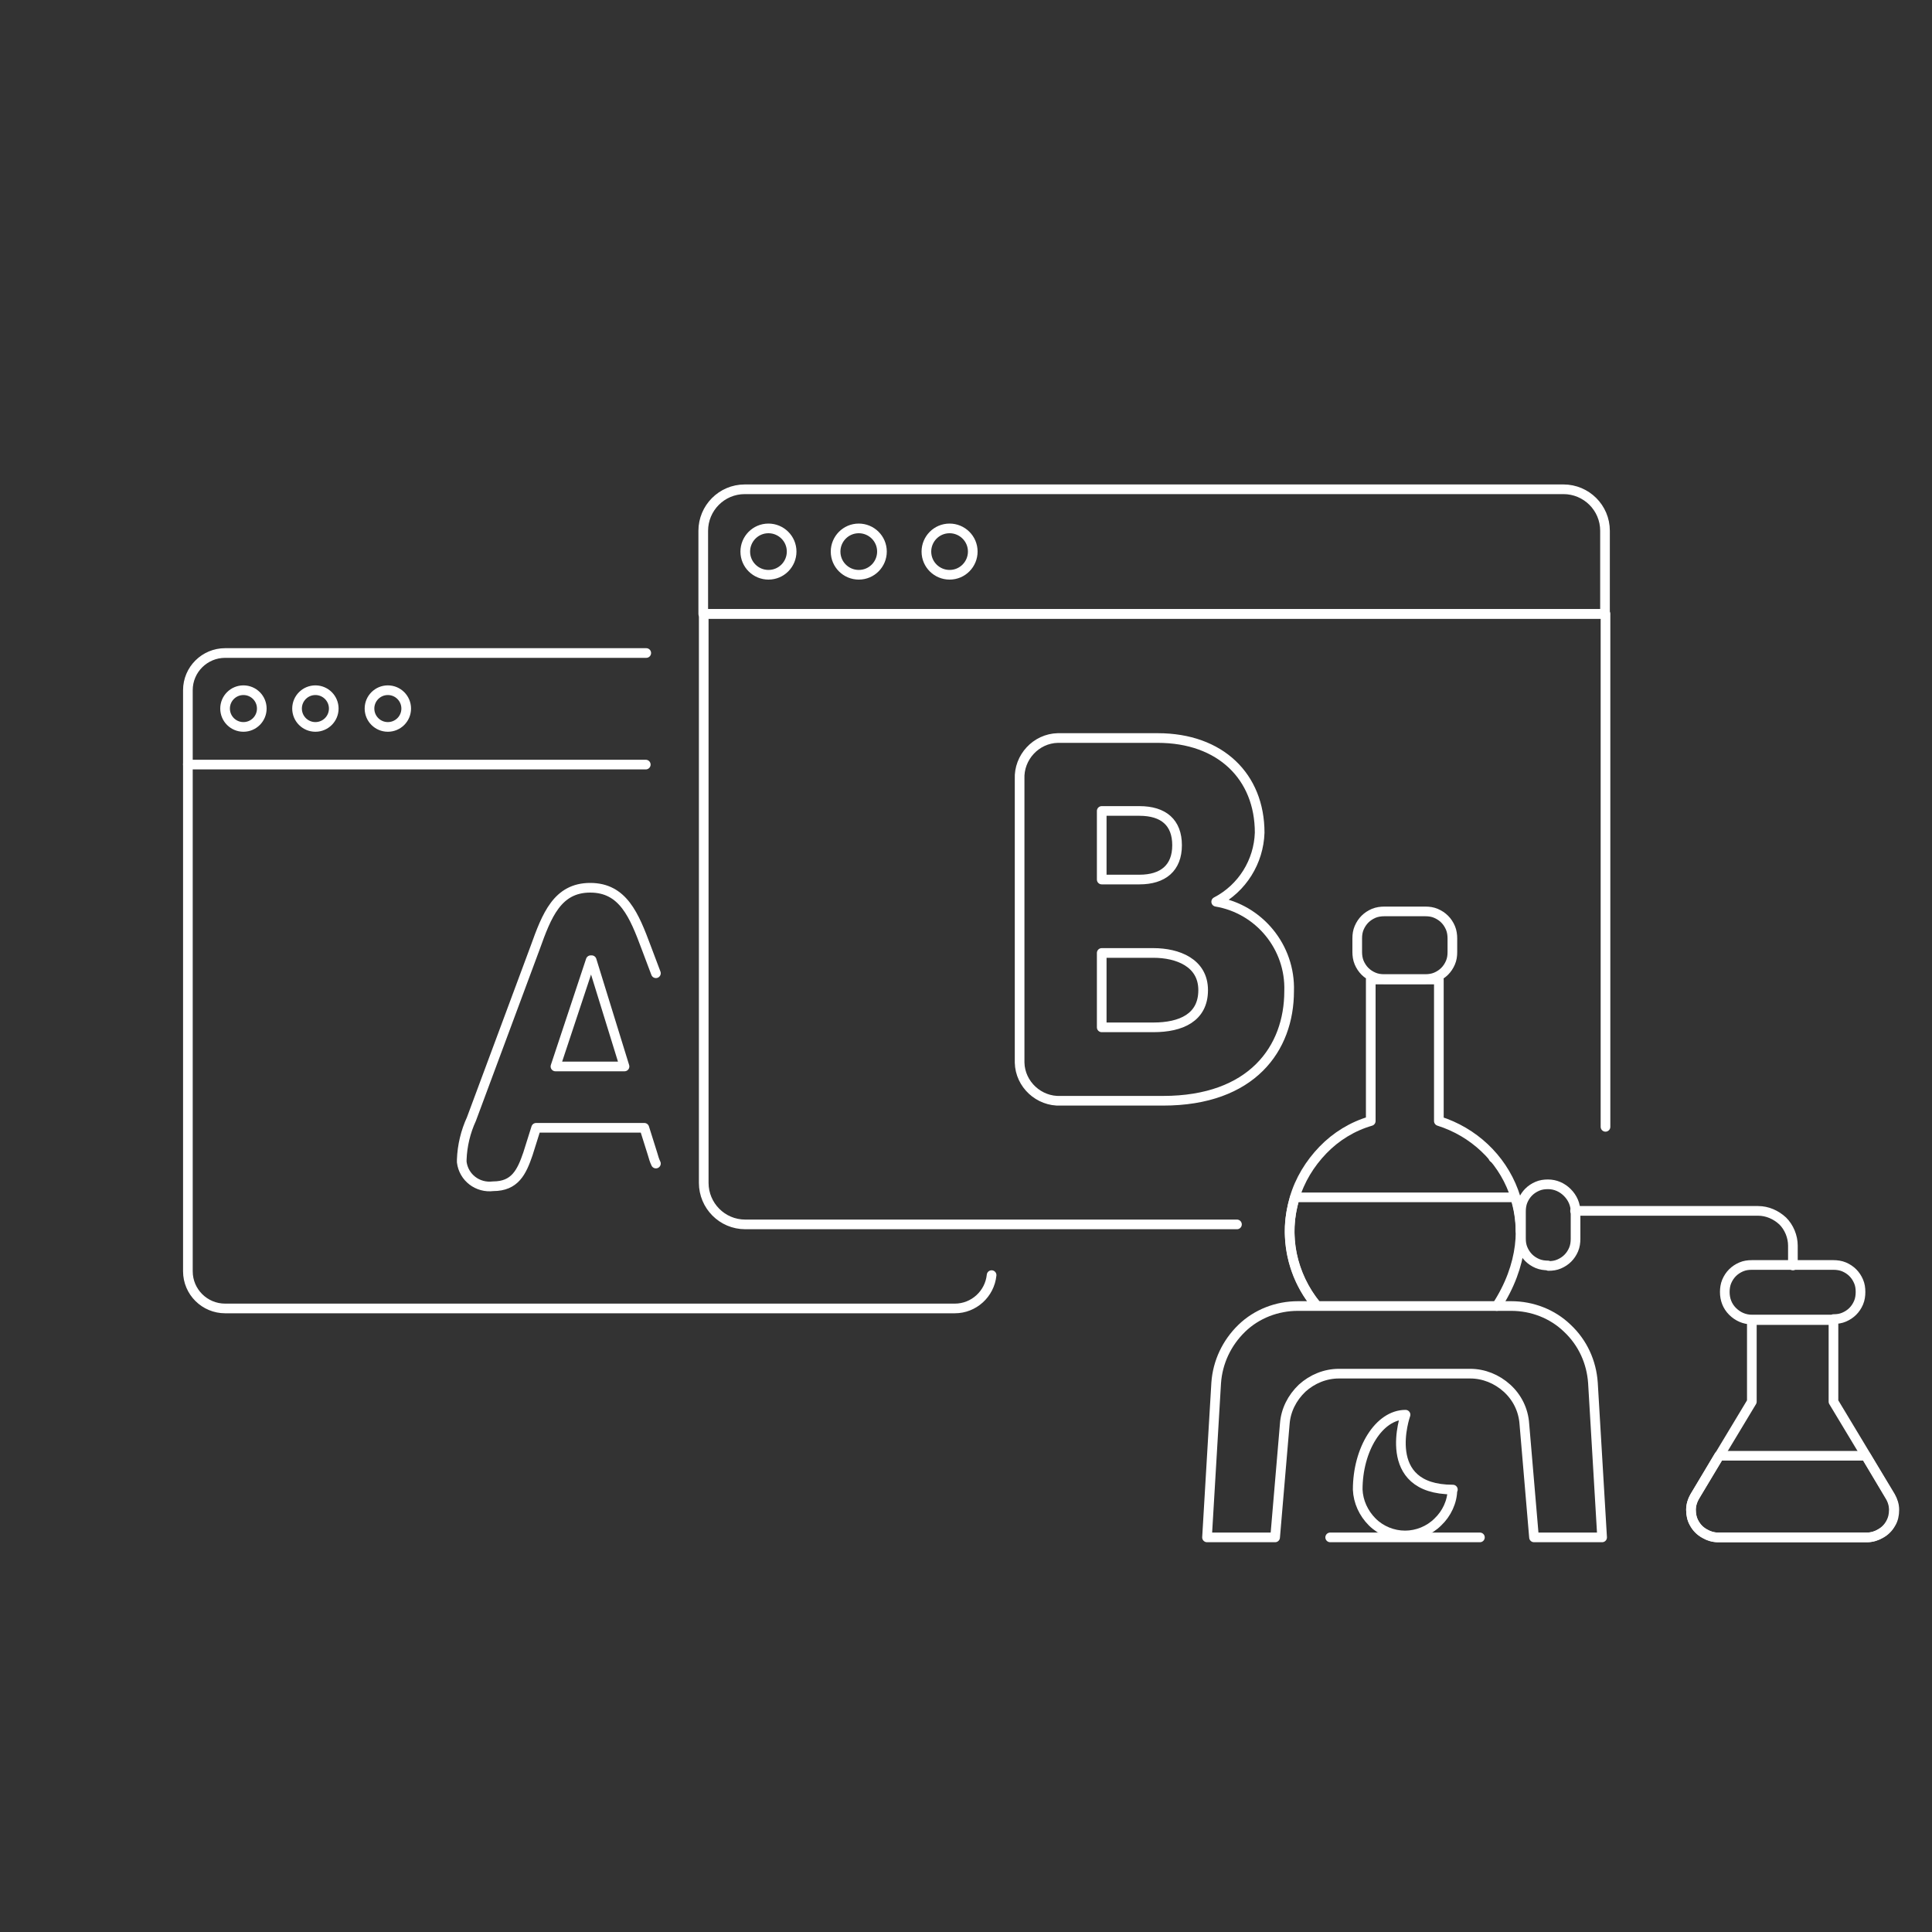 <?xml version="1.0" encoding="UTF-8"?> <svg xmlns="http://www.w3.org/2000/svg" id="Browser-Compatibility--Streamline-Ux" version="1.1" viewBox="0 0 400 400"><rect x="0" y="0" width="400" height="400" fill="#333333" stroke="none"/><defs><style> .st0 { stroke-linecap: round; stroke-linejoin: round; } .st0, .st1 { fill: none; stroke: #fff; stroke-width: 2px; } .st1 { stroke-miterlimit: 10; } </style></defs><path class="st1" d=""></path><path class="st0" d="M133.8,135.2H46.6c-4.2,0-7.7,3.4-7.7,7.7v15.4h94.8"></path><path class="st0" d="M205.3,264c-.4,3.9-3.7,6.9-7.6,6.9H46.6c-4.2,0-7.7-3.4-7.7-7.7v-105"></path><path class="st0" d="M135.8,240.9c-.3-.6-.5-1.3-.7-2l-1.7-5.4h-22.4l-1.7,5.4c-1.3,3.8-2.7,6.7-7.2,6.7-3.2.4-6.1-1.8-6.5-5,0-.2,0-.4,0-.5.1-2.9.8-5.8,2-8.4l13.2-35.5c2.4-6.7,4.6-12.4,11.4-12.4s9.1,5.7,11.6,12.4l2,5.3M122.5,198.8h-.2l-7.3,22h14.3l-6.8-22Z"></path><path class="st0" d="M323.7,101.3h-169.5c-4.8,0-8.6,3.9-8.6,8.6h0v17.2h186.7v-17.2c0-4.8-3.9-8.6-8.6-8.6Z"></path><path class="st0" d="M256.1,253.5h-101.8c-4.8,0-8.6-3.9-8.6-8.6v-117.8h186.7v106.2"></path><path class="st0" d="M211.1,161.3c-.2-4.5,3.4-8.4,7.9-8.5.2,0,.4,0,.6,0h20.1c13,0,21.1,8,21.1,19.6-.2,6-3.6,11.5-9,14.3,8.9,1.5,15.4,9.4,15.1,18.5,0,11.9-7.7,22.7-26.1,22.7h-21.2c-4.5.2-8.4-3.4-8.5-7.9,0-.2,0-.4,0-.6v-58ZM228.1,182.1h7.8c4.9,0,7.8-2.4,7.8-7.1s-2.8-7.1-7.8-7.1h-7.8v14.1ZM228.1,212.7h10.7c5.7,0,10.3-2,10.3-7.7s-5.3-7.7-10.3-7.7h-10.7v15.4Z"></path><path class="st0" d="M154.3,114.2c0,2.7,2.2,4.8,4.8,4.8,2.7,0,4.8-2.2,4.8-4.8h0c0-2.7-2.2-4.8-4.8-4.8-2.7,0-4.8,2.2-4.8,4.8h0Z"></path><path class="st0" d="M173,114.2c0,2.7,2.2,4.8,4.8,4.8,2.7,0,4.8-2.2,4.8-4.8h0c0-2.7-2.2-4.8-4.8-4.8-2.7,0-4.8,2.2-4.8,4.8h0Z"></path><path class="st0" d="M191.8,114.2c0,2.7,2.2,4.8,4.8,4.8,2.7,0,4.8-2.2,4.8-4.8h0c0-2.7-2.2-4.8-4.8-4.8-2.7,0-4.8,2.2-4.8,4.8h0Z"></path><path class="st0" d="M46.6,146.7c0,2.1,1.7,3.8,3.8,3.8,2.1,0,3.8-1.7,3.8-3.8h0c0-2.1-1.7-3.8-3.8-3.8-2.1,0-3.8,1.7-3.8,3.8h0Z"></path><path class="st0" d="M61.5,146.7c0,2.1,1.7,3.8,3.8,3.8s3.8-1.7,3.8-3.8-1.7-3.8-3.8-3.8-3.8,1.7-3.8,3.8Z"></path><path class="st0" d="M76.5,146.7c0,2.1,1.7,3.8,3.8,3.8s3.8-1.7,3.8-3.8-1.7-3.8-3.8-3.8-3.8,1.7-3.8,3.8Z"></path><path class="st1" d=""></path><path class="st0" d="M309.2,239.7c0,0,0,0,0,0"></path><path class="st0" d="M386.5,318.3h-30.8c-1,0-2-.3-2.8-.8-.9-.5-1.6-1.2-2.1-2.1-.5-.9-.7-1.8-.7-2.8,0-1,.3-2,.8-2.8l11.8-19.6v-16.9h16.9v16.9l11.8,19.6c.5.9.8,1.8.8,2.8,0,1-.2,2-.7,2.8-.5.9-1.2,1.6-2.1,2.1s-1.8.8-2.8.8h0Z"></path><path class="st0" d="M350.9,309.8c-.5.9-.8,1.8-.8,2.8,0,1,.2,2,.7,2.8.5.9,1.2,1.6,2.1,2.1.9.5,1.8.8,2.8.8h30.8c1,0,2-.3,2.8-.8.9-.5,1.6-1.2,2.1-2.1.5-.9.7-1.8.7-2.8,0-1-.3-2-.8-2.8l-5-8.4h-30.4l-5,8.4h0Z"></path><path class="st0" d="M379.6,273.2h-16.9c-1.5,0-2.9-.6-4-1.7-1.1-1.1-1.6-2.5-1.6-4h0c0-.7.1-1.5.4-2.2.3-.7.7-1.3,1.2-1.8s1.1-.9,1.8-1.2,1.4-.4,2.2-.4h16.9c.7,0,1.5.1,2.2.4.7.3,1.3.7,1.8,1.2s.9,1.1,1.2,1.8c.3.7.4,1.4.4,2.2h0c0,.7-.1,1.5-.4,2.2-.3.7-.7,1.3-1.2,1.8s-1.1.9-1.8,1.2c-.7.3-1.4.4-2.2.4h0Z"></path><path class="st0" d="M326.1,250.7h37.9c1.9,0,3.7.8,5.1,2.1,1.3,1.3,2.1,3.2,2.1,5.1v4.1"></path><path class="st0" d="M295.1,188.7h-8.5c-.7,0-1.5.1-2.2.4-.7.3-1.3.7-1.8,1.2-.5.5-.9,1.1-1.2,1.8-.3.7-.4,1.4-.4,2.2v2.8c0,.7.1,1.5.4,2.2.3.7.7,1.3,1.2,1.8.5.5,1.1.9,1.8,1.2.7.3,1.4.4,2.2.4h8.5c.7,0,1.5-.1,2.2-.4.7-.3,1.3-.7,1.8-1.2s.9-1.1,1.2-1.8c.3-.7.4-1.4.4-2.2v-2.8c0-.7-.1-1.5-.4-2.2-.3-.7-.7-1.3-1.2-1.8-.5-.5-1.1-.9-1.8-1.2-.7-.3-1.4-.4-2.2-.4h0Z"></path><path class="st0" d="M309.9,270.4c10.9-16.8,2.3-33.8-12-38.3v-29.3h-14.1v29.3c-3.8,1.1-7.2,3.2-9.9,6s-4.8,6.2-5.9,10-1.3,7.7-.5,11.6c.8,3.8,2.5,7.4,5,10.5"></path><path class="st0" d="M314.8,254.9c0-2.4-.4-4.8-1.1-7h-45.6c-.7,2.3-1.1,4.6-1.1,7,0,5.6,1.9,11,5.5,15.3"></path><path class="st0" d="M320.5,262c-.7,0-1.5-.1-2.2-.4-.7-.3-1.3-.7-1.8-1.2-.5-.5-.9-1.1-1.2-1.8-.3-.7-.4-1.4-.4-2.2v-5.6c0-.7.1-1.5.4-2.2.3-.7.7-1.3,1.2-1.8.5-.5,1.1-.9,1.8-1.2s1.4-.4,2.2-.4h0c1.5,0,2.9.6,4,1.7,1.1,1.1,1.7,2.5,1.7,4v5.6c0,.7-.1,1.5-.4,2.2-.3.7-.7,1.3-1.2,1.8s-1.1.9-1.8,1.2c-.7.3-1.4.4-2.2.4h0Z"></path><path class="st0" d="M329.8,286.3c-.3-4.3-2.1-8.3-5.3-11.3-3.1-3-7.3-4.6-11.6-4.6h-44.2c-4.3,0-8.5,1.6-11.6,4.6-3.1,3-5,7-5.3,11.3l-1.9,32h14.1l2-23.5c.2-2.8,1.5-5.4,3.6-7.4,2.1-1.9,4.8-3,7.6-3h27.2c2.8,0,5.5,1.1,7.6,3,2.1,1.9,3.4,4.5,3.6,7.4l2,23.5h14.1l-1.9-32h0Z"></path><path class="st0" d="M300.7,308.4c0,2.5-1.2,5-3,6.7-1.8,1.8-4.3,2.8-6.8,2.8s-5-1-6.8-2.8c-1.8-1.8-2.9-4.2-3-6.7,0-8.3,4.4-15.5,9.9-15.5,0,0-5.5,15.5,9.8,15.5h0Z"></path><path class="st0" d="M275.4,318.3h31"></path></svg> 